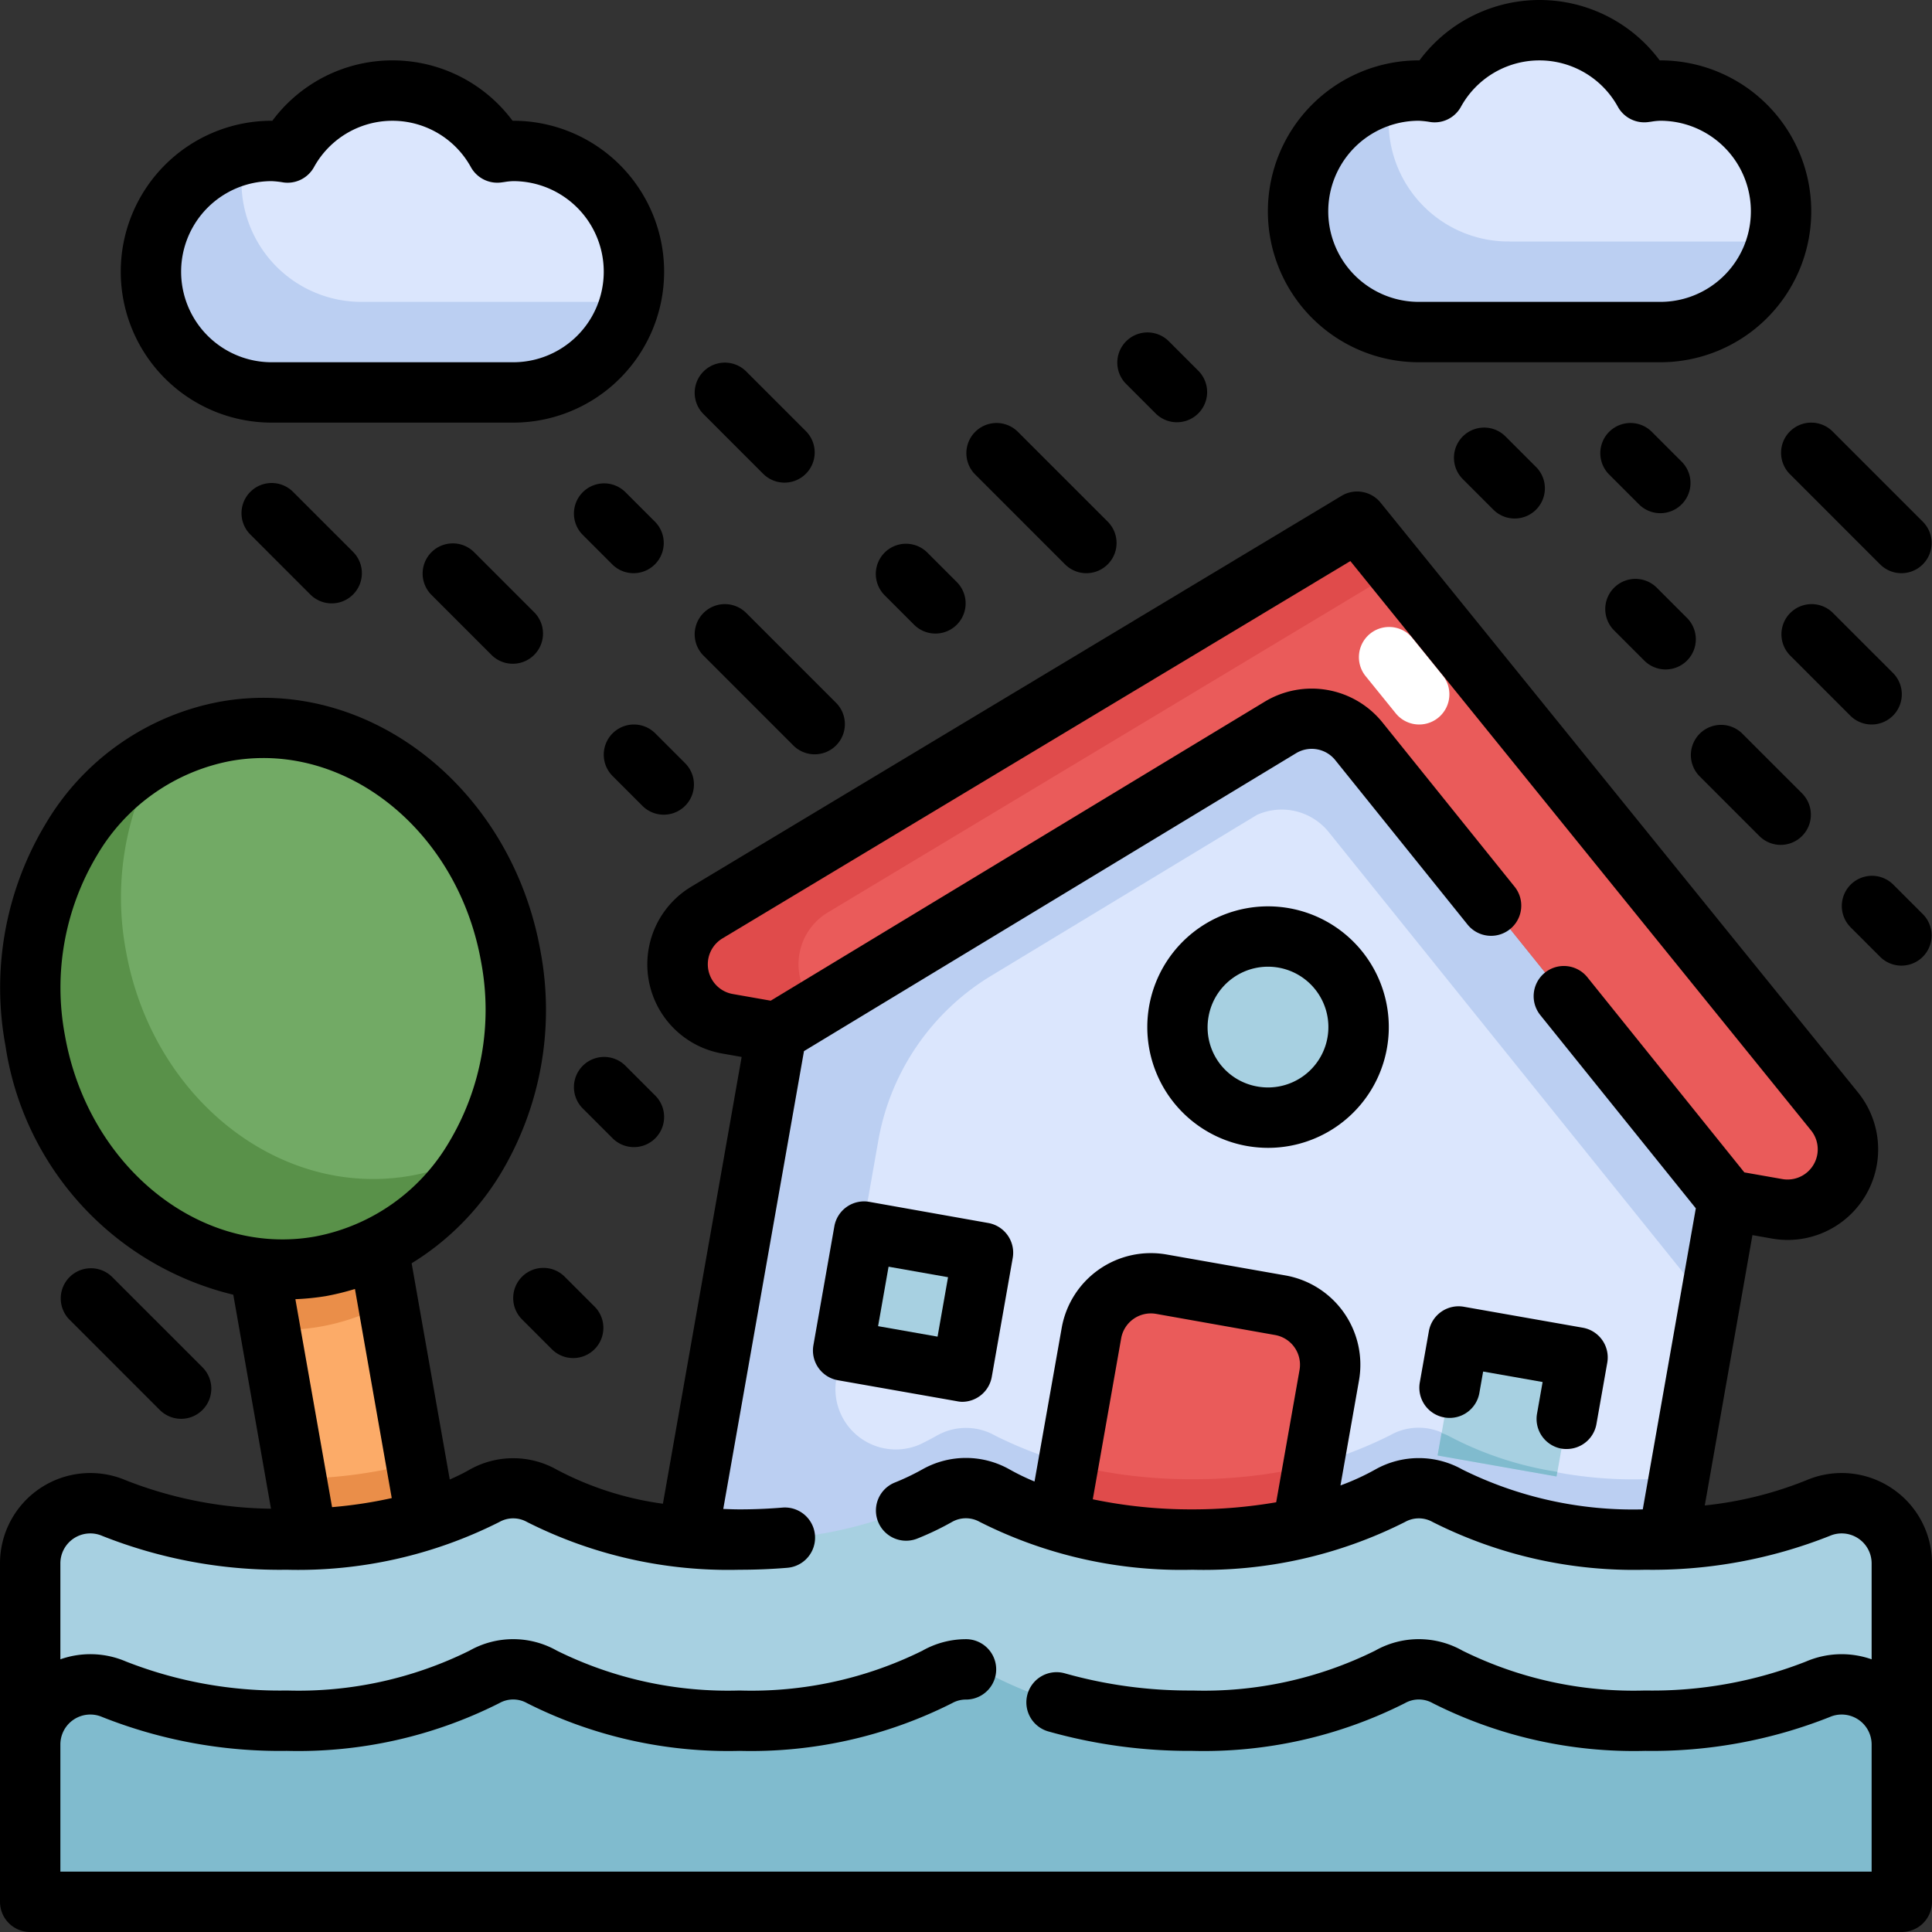 <?xml version="1.0"?>
<svg xmlns="http://www.w3.org/2000/svg" viewBox="0 0 64 64" width="512" height="512"><rect x="0" y="0" width="64" height="64" fill="#333333" stroke="none"/><g id="Layer_5" data-name="Layer 5"><rect x="9.042" y="35.909" width="4" height="17" transform="translate(-7.544 2.592) rotate(-10)" style="fill:#fcab68"/><path d="M10.548,53.127l3.94-.7-.7-3.982a16.118,16.118,0,0,1-3.966.541Z" style="fill:#ea8e49"/><path d="M12.851,43.15l-1.315-7.459-3.94.694,1.35,7.657a7.14,7.14,0,0,0,3.905-.892Z" style="fill:#ea8e49"/><path d="M44.957,17.282,23.417,30.229a2,2,0,0,0,.683,3.684l1.627.286L42.418,24.1a2,2,0,0,1,2.594.457l12.229,15.2,1.627.287a2,2,0,0,0,1.9-3.228Z" style="fill:#ea5b5a"/><path d="M47.013,24a1,1,0,0,1-.778-.371l-1.012-1.25a1,1,0,0,1,1.554-1.258l1.013,1.25A1,1,0,0,1,47.013,24Z" style="fill:#fff"/><path d="M27.418,30.229,46.267,18.9l-1.309-1.617L23.418,30.229a2,2,0,0,0,.683,3.684l1.627.286,1.343-.812A2,2,0,0,1,27.418,30.229Z" style="fill:#e04b4b"/><path d="M42.418,24.1,25.727,34.2,22.6,51.926l31.514,5.557,3.126-17.727-12.229-15.2A2,2,0,0,0,42.418,24.1Z" style="fill:#dbe6fd"/><path d="M45.225,24.819l-.213-.265a2,2,0,0,0-2.594-.457L25.727,34.2l-.473,2.681L23.127,48.942h0L22.6,51.926l31.514,5.557,1.5-8.533c-.37.023-.737.05-1.12.05a13.726,13.726,0,0,1-6.553-1.454,1.91,1.91,0,0,0-1.894,0A13.723,13.723,0,0,1,39.5,49a13.768,13.768,0,0,1-6.525-1.438,1.955,1.955,0,0,0-1.924-.015q-.271.154-.573.3a2,2,0,0,1-2.772-2.183l1.39-7.885a8,8,0,0,1,3.736-5.454l8.807-5.331a2,2,0,0,1,2.373.565l12.229,15.2.456.081.544-3.081Z" style="fill:#bbcff2"/><path d="M37.4,42.8h4a2,2,0,0,1,2,2v10a0,0,0,0,1,0,0h-8a0,0,0,0,1,0,0v-10A2,2,0,0,1,37.4,42.8Z" transform="matrix(0.985, 0.174, -0.174, 0.985, 9.072, -6.1)" style="fill:#ea5b5a"/><path d="M39.5,49a16.358,16.358,0,0,1-4.109-.505l-.972,5.515,3.939.694,3.939.7,1.213-6.878A16.492,16.492,0,0,1,39.5,49Z" style="fill:#e04b4b"/><rect x="28.246" y="41.12" width="4" height="4" transform="translate(7.947 -4.597) rotate(10)" style="fill:#a7d0e1"/><rect x="47.943" y="44.593" width="4" height="4" transform="translate(8.849 -7.965) rotate(10)" style="fill:#a7d0e1"/><path d="M47.953,47.549a2.057,2.057,0,0,0-.2-.079l-.131.745,3.939.695.027-.153A11.373,11.373,0,0,1,47.953,47.549Z" style="fill:#80bbce"/><circle cx="42.005" cy="34.023" r="3" style="fill:#a7d0e1"/><path d="M17,5a3.971,3.971,0,0,0-.526.053,3.966,3.966,0,0,0-6.948,0A3.971,3.971,0,0,0,9,5a4,4,0,0,0,0,8h8a4,4,0,0,0,0-8Z" style="fill:#dbe6fd"/><path d="M20,10H12A3.972,3.972,0,0,1,8.108,5.108,4,4,0,0,0,9,13h8a4,4,0,0,0,3.892-3.108A3.974,3.974,0,0,1,20,10Z" style="fill:#bbcff2"/><path d="M55,3a3.971,3.971,0,0,0-.526.053,3.966,3.966,0,0,0-6.948,0A3.991,3.991,0,1,0,47,11h8a4,4,0,0,0,0-8Z" style="fill:#dbe6fd"/><path d="M58,8H50a3.972,3.972,0,0,1-3.892-4.892A4,4,0,0,0,47,11h8a4,4,0,0,0,3.892-3.108A3.974,3.974,0,0,1,58,8Z" style="fill:#bbcff2"/><path d="M63,51.794a1.993,1.993,0,0,0-2.78-1.835A14.878,14.878,0,0,1,54.5,51a13.735,13.735,0,0,1-6.547-1.451,1.928,1.928,0,0,0-1.906,0A13.735,13.735,0,0,1,39.5,51a13.735,13.735,0,0,1-6.547-1.451,1.928,1.928,0,0,0-1.906,0A13.735,13.735,0,0,1,24.5,51a13.735,13.735,0,0,1-6.547-1.451,1.928,1.928,0,0,0-1.906,0A13.735,13.735,0,0,1,9.5,51a14.878,14.878,0,0,1-5.72-1.041A1.993,1.993,0,0,0,1,51.794V63H63Z" style="fill:#a7d0e1"/><path d="M63,57.794a1.993,1.993,0,0,0-2.78-1.835A14.878,14.878,0,0,1,54.5,57a13.735,13.735,0,0,1-6.547-1.451,1.928,1.928,0,0,0-1.906,0A13.735,13.735,0,0,1,39.5,57a13.735,13.735,0,0,1-6.547-1.451,1.928,1.928,0,0,0-1.906,0A13.735,13.735,0,0,1,24.5,57a13.735,13.735,0,0,1-6.547-1.451,1.928,1.928,0,0,0-1.906,0A13.735,13.735,0,0,1,9.5,57a14.878,14.878,0,0,1-5.72-1.041A1.993,1.993,0,0,0,1,57.794V63H63Z" style="fill:#80bbce"/><ellipse cx="9.045" cy="33.084" rx="8" ry="9" transform="translate(-5.607 2.073) rotate(-10)" style="fill:#72aa65"/><path d="M13.608,38.947c-4.351.767-8.578-2.579-9.441-7.474a9.583,9.583,0,0,1,1.084-6.462,8.937,8.937,0,0,0-4.084,9.462c.863,4.9,5.09,8.241,9.441,7.474a7.588,7.588,0,0,0,5.231-3.791A7.2,7.2,0,0,1,13.608,38.947Z" style="fill:#599149"/><path d="M31.87,46.437a1,1,0,0,0,.984-.827l.694-3.939a1,1,0,0,0-.811-1.158l-3.939-.7a1,1,0,0,0-1.159.811l-.694,3.94a1,1,0,0,0,.811,1.158l3.939.694A.95.95,0,0,0,31.87,46.437Zm-.812-2.159-1.97-.347.347-1.97,1.97.348Z"/><path d="M47.848,46.955a1,1,0,0,0,1.158-.811l.125-.71,1.97.347-.185,1.049a1,1,0,0,0,.811,1.158A.948.948,0,0,0,51.9,48a1,1,0,0,0,.984-.826l.359-2.033a1,1,0,0,0-.812-1.159l-3.939-.694a1,1,0,0,0-1.159.811l-.3,1.694A1,1,0,0,0,47.848,46.955Z"/><path d="M41.31,37.963a4.088,4.088,0,0,0,.7.061,4,4,0,1,0-.7-.061Zm-1.275-4.287a2,2,0,1,1,1.623,2.317A1.989,1.989,0,0,1,40.035,33.676Z"/><path d="M9,14h8A5,5,0,0,0,17,4h-.021A4.957,4.957,0,0,0,9.022,4H9A5,5,0,0,0,9,14ZM9,6a3.07,3.07,0,0,1,.392.044,1,1,0,0,0,1.005-.5,2.967,2.967,0,0,1,5.206,0,1,1,0,0,0,1,.5l.105-.014A2.126,2.126,0,0,1,17,6a3,3,0,0,1,0,6H9A3,3,0,0,1,9,6Z"/><path d="M47,12h8A5,5,0,0,0,55,2h-.021a4.957,4.957,0,0,0-7.957,0H47a5,5,0,0,0,0,10Zm0-8a3.07,3.07,0,0,1,.392.044.993.993,0,0,0,1-.5,2.967,2.967,0,0,1,5.206,0,1,1,0,0,0,1,.5l.105-.014A2.126,2.126,0,0,1,55,4a3,3,0,0,1,0,6H47a3,3,0,0,1,0-6Z"/><path d="M62.654,49.291a2.98,2.98,0,0,0-2.827-.251,12.427,12.427,0,0,1-3.354.83l1.579-8.955.642.113a3.036,3.036,0,0,0,.534.047,3,3,0,0,0,2.319-4.889L45.734,16.652a1,1,0,0,0-1.293-.227L22.9,29.372A3,3,0,0,0,23.927,34.9l.641.113-2.608,14.8a10.521,10.521,0,0,1-3.513-1.127,2.941,2.941,0,0,0-2.894,0c-.2.116-.424.223-.654.325l-1.263-7.163a8.882,8.882,0,0,0,2.936-2.949,10.533,10.533,0,0,0,1.336-7.372c-.957-5.43-5.71-9.151-10.6-8.286a8.516,8.516,0,0,0-5.79,4.039A10.533,10.533,0,0,0,.182,34.646a10.005,10.005,0,0,0,7.546,8.243l1.249,7.089a13.58,13.58,0,0,1-4.8-.938A2.993,2.993,0,0,0,0,51.794V63a1,1,0,0,0,1,1H63a1,1,0,0,0,1-1V51.794A2.987,2.987,0,0,0,62.654,49.291Zm-49.677.335a14.9,14.9,0,0,1-1.977.3L9.785,43.037a8.287,8.287,0,0,0,1-.1,8.369,8.369,0,0,0,.973-.238ZM2.151,34.3A8.54,8.54,0,0,1,3.22,28.323a6.542,6.542,0,0,1,4.436-3.118,6.185,6.185,0,0,1,1.071-.094c3.4,0,6.518,2.823,7.211,6.757a8.54,8.54,0,0,1-1.068,5.976,6.544,6.544,0,0,1-4.436,3.118C6.635,41.638,2.918,38.643,2.151,34.3ZM62,62H2V57.794a.992.992,0,0,1,1.386-.916A15.94,15.94,0,0,0,9.5,58a14.776,14.776,0,0,0,7.042-1.582.931.931,0,0,1,.916,0A14.788,14.788,0,0,0,24.5,58a14.776,14.776,0,0,0,7.042-1.582A.93.93,0,0,1,32,56.3a1,1,0,0,0,0-2,2.937,2.937,0,0,0-1.447.383A12.764,12.764,0,0,1,24.5,56a12.764,12.764,0,0,1-6.053-1.32,2.941,2.941,0,0,0-2.894,0A12.764,12.764,0,0,1,9.5,56a13.927,13.927,0,0,1-5.326-.96A2.988,2.988,0,0,0,2,54.967V51.794a.992.992,0,0,1,1.386-.916A15.94,15.94,0,0,0,9.5,52a14.776,14.776,0,0,0,7.042-1.582.931.931,0,0,1,.916,0A14.788,14.788,0,0,0,24.5,52c.54,0,1.069-.022,1.583-.065a1,1,0,0,0-.166-1.994c-.46.038-.934.059-1.417.059-.182,0-.361-.008-.541-.014L26.633,34.82l16.3-9.868a1,1,0,0,1,1.3.229l4.381,5.446a1,1,0,0,0,1.559-1.254l-4.381-5.446a3.011,3.011,0,0,0-3.891-.686L25.531,33.149l-1.257-.221a1,1,0,0,1-.342-1.842l20.8-12.5L59.992,37.444a1,1,0,0,1-.951,1.614l-1.257-.221-5.2-6.464a1,1,0,0,0-1.559,1.254l5.151,6.4L54.419,50a12.713,12.713,0,0,1-5.972-1.318,2.941,2.941,0,0,0-2.894,0,7.965,7.965,0,0,1-1.148.525l.614-3.48a3.005,3.005,0,0,0-2.434-3.476l-3.939-.694a3,3,0,0,0-3.476,2.433l-.9,5.087a7.623,7.623,0,0,1-.826-.4,2.939,2.939,0,0,0-2.893,0,7.9,7.9,0,0,1-.926.441,1,1,0,0,0,.744,1.856,9.466,9.466,0,0,0,1.17-.559.931.931,0,0,1,.916,0A14.788,14.788,0,0,0,39.5,52a14.776,14.776,0,0,0,7.042-1.582.931.931,0,0,1,.916,0A14.788,14.788,0,0,0,54.5,52a15.94,15.94,0,0,0,6.114-1.122A.992.992,0,0,1,62,51.794v3.173a2.99,2.99,0,0,0-2.173.073A13.936,13.936,0,0,1,54.5,56a12.764,12.764,0,0,1-6.053-1.32,2.941,2.941,0,0,0-2.894,0A12.764,12.764,0,0,1,39.5,56a15.165,15.165,0,0,1-4.217-.566,1,1,0,0,0-.566,1.919A17.208,17.208,0,0,0,39.5,58a14.776,14.776,0,0,0,7.042-1.582.931.931,0,0,1,.916,0A14.788,14.788,0,0,0,54.5,58a15.94,15.94,0,0,0,6.114-1.122A.992.992,0,0,1,62,57.794ZM42.275,49.765A16.353,16.353,0,0,1,39.5,50a15.941,15.941,0,0,1-3.3-.334l.94-5.331a1,1,0,0,1,1.159-.811l3.939.7a1,1,0,0,1,.811,1.158Z"/><path d="M14.293,18.293a1,1,0,0,0,0,1.414l2,2a1,1,0,0,0,1.414-1.414l-2-2A1,1,0,0,0,14.293,18.293Z"/><path d="M58.293,27.707a1,1,0,0,0,1.414-1.414l-2-2a1,1,0,0,0-1.414,1.414Z"/><path d="M20.293,18.707a1,1,0,0,0,1.414-1.414l-1-1a1,1,0,0,0-1.414,1.414Z"/><path d="M20.293,24.293a1,1,0,0,0,0,1.414l1,1a1,1,0,0,0,1.414-1.414l-1-1A1,1,0,0,0,20.293,24.293Z"/><path d="M21,38a1,1,0,0,0,.707-1.707l-1-1a1,1,0,0,0-1.414,1.414l1,1A1,1,0,0,0,21,38Z"/><path d="M17.293,42.293a1,1,0,0,0,0,1.414l1,1a1,1,0,0,0,1.414-1.414l-1-1A1,1,0,0,0,17.293,42.293Z"/><path d="M8.293,16.293a1,1,0,0,0,0,1.414l2,2a1,1,0,0,0,1.414-1.414l-2-2A1,1,0,0,0,8.293,16.293Z"/><path d="M26.293,24.707a1,1,0,0,0,1.414-1.414l-3-3a1,1,0,0,0-1.414,1.414Z"/><path d="M25.293,15.707a1,1,0,0,0,1.414-1.414l-2-2a1,1,0,0,0-1.414,1.414Z"/><path d="M62,24a1,1,0,0,0,.707-1.707l-2-2a1,1,0,0,0-1.414,1.414l2,2A1,1,0,0,0,62,24Z"/><path d="M30.293,20.707a1,1,0,0,0,1.414-1.414l-1-1a1,1,0,0,0-1.414,1.414Z"/><path d="M54.457,21.871a1,1,0,1,0,1.414-1.414l-1-1a1,1,0,0,0-1.414,1.414Z"/><path d="M48.457,14.457a1,1,0,0,0,0,1.414l1,1a1,1,0,1,0,1.414-1.414l-1-1A1,1,0,0,0,48.457,14.457Z"/><path d="M38.293,13.707a1,1,0,0,0,1.414-1.414l-1-1a1,1,0,0,0-1.414,1.414Z"/><path d="M55,17a1,1,0,0,0,.707-1.707l-1-1a1,1,0,0,0-1.414,1.414l1,1A1,1,0,0,0,55,17Z"/><path d="M62.707,29.293a1,1,0,0,0-1.414,1.414l1,1a1,1,0,0,0,1.414-1.414Z"/><path d="M35.293,18.707a1,1,0,0,0,1.414-1.414l-3-3a1,1,0,0,0-1.414,1.414Z"/><path d="M59.293,14.293a1,1,0,0,0,0,1.414l3,3a1,1,0,0,0,1.414-1.414l-3-3A1,1,0,0,0,59.293,14.293Z"/><path d="M6,47a1,1,0,0,0,.707-1.707l-3-3a1,1,0,0,0-1.414,1.414l3,3A1,1,0,0,0,6,47Z"/></g></svg>
